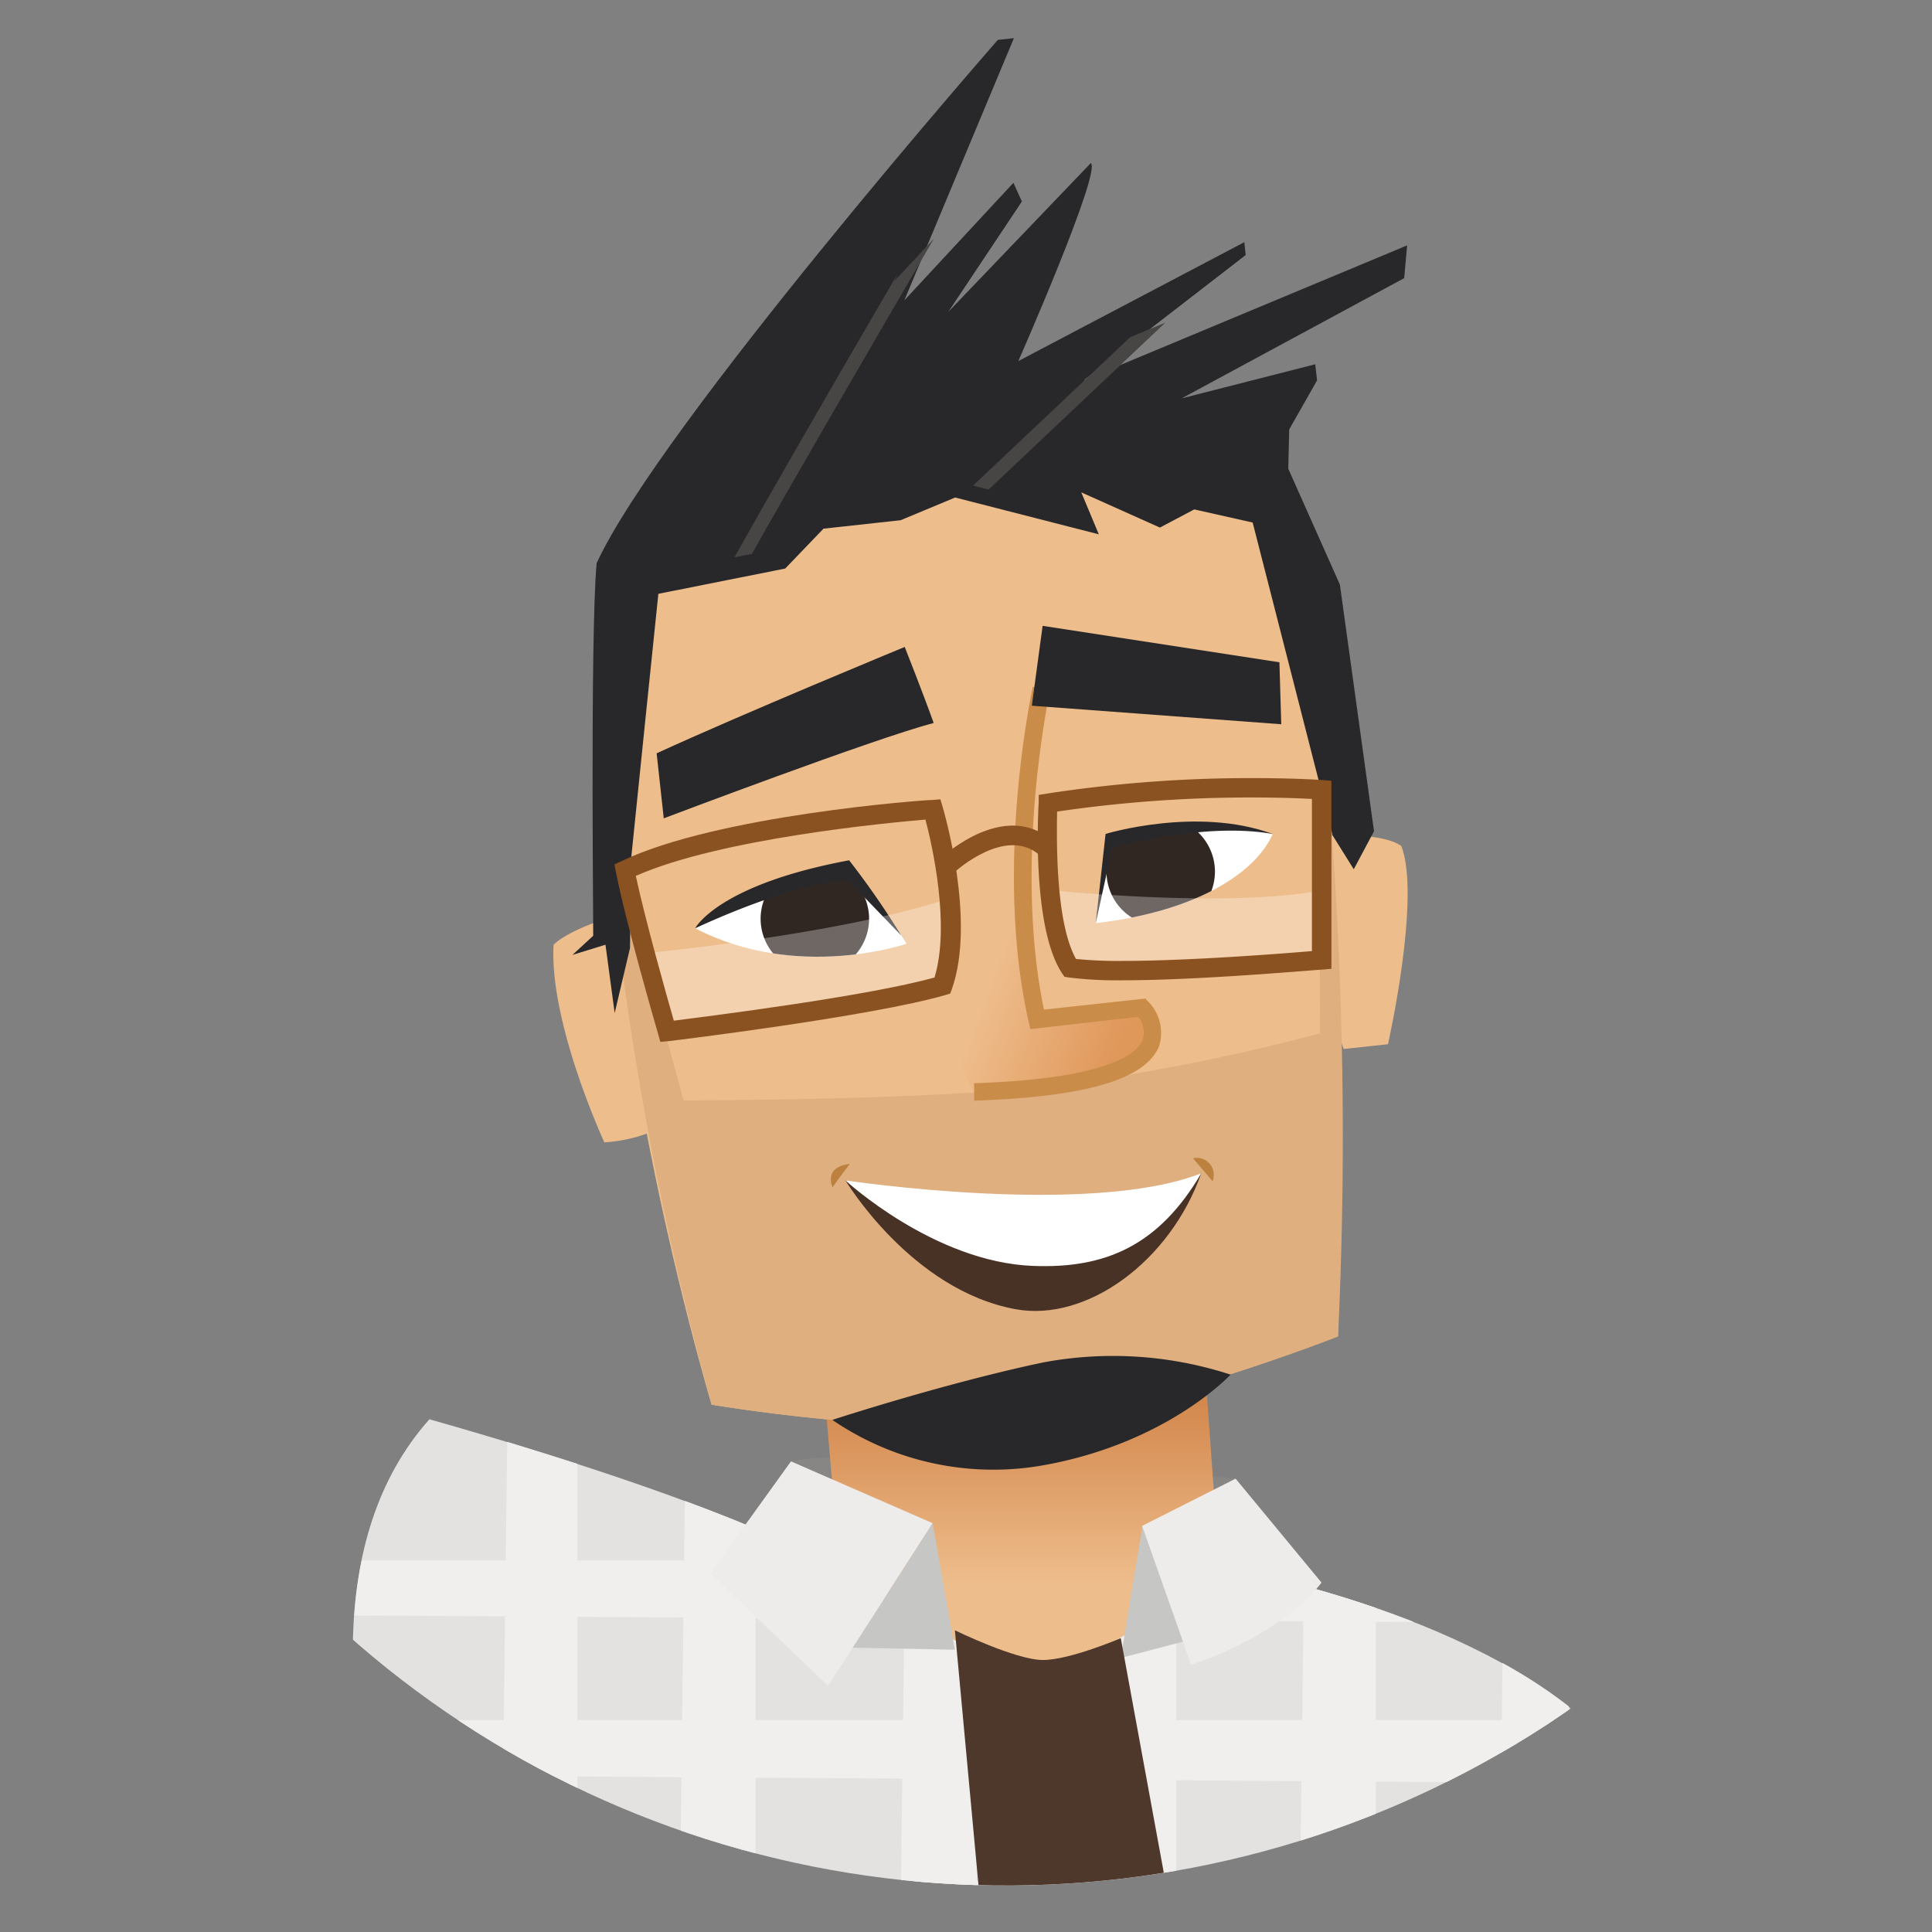 <?xml version="1.0" encoding="UTF-8"?> <svg xmlns="http://www.w3.org/2000/svg" xmlns:xlink="http://www.w3.org/1999/xlink" viewBox="0 0 157.47 157.47"><rect x="0" y="0" width="157.47" height="157.47" fill="#808080" stroke="none"/> <defs> <style>.cls-1{fill:none;}.cls-2{isolation:isolate;}.cls-3{clip-path:url(#clip-path);}.cls-4{fill:#888684;}.cls-5{fill:#eebd8c;}.cls-6{fill:url(#linear-gradient);}.cls-7{fill:#e3e2e1;}.cls-8{mix-blend-mode:multiply;}.cls-9{fill:#f0efee;}.cls-10{fill:url(#Ѕезым_нный_градиент_52);}.cls-11{fill:#dfaf80;}.cls-12{fill:#28282a;}.cls-13,.cls-21{fill:#fff;}.cls-14{fill:#ca8c49;}.cls-15{fill:#8b5221;}.cls-16{fill:#483125;}.cls-17{clip-path:url(#clip-path-2);}.cls-18{fill:#302722;}.cls-19{clip-path:url(#clip-path-3);}.cls-20{fill:#bc803f;}.cls-21{opacity:0.3;}.cls-22{fill:#edecea;}.cls-23{fill:#c6c6c4;}.cls-24{fill:#4d382b;}.cls-25{fill:#484645;}</style> <clipPath id="clip-path"> <path class="cls-1" d="M162.68,73A80.7,80.7,0,1,1,82-7.72,80.7,80.7,0,0,1,162.68,73Z"></path> </clipPath> <linearGradient id="linear-gradient" x1="83.35" y1="129.11" x2="83.35" y2="114.21" gradientUnits="userSpaceOnUse"> <stop offset="0" stop-color="#eebd8c"></stop> <stop offset="1" stop-color="#d3884d"></stop> </linearGradient> <linearGradient id="Ѕезым_нный_градиент_52" x1="437.93" y1="-164.2" x2="426.07" y2="-170.23" gradientTransform="translate(-326.53 296.43) rotate(-6.22)" gradientUnits="userSpaceOnUse"> <stop offset="0" stop-color="#e0975a"></stop> <stop offset="0.88" stop-color="#eebd8c"></stop> </linearGradient> <clipPath id="clip-path-2"> <path class="cls-1" d="M56.66,75.66s7.42-4,12.54-4.35c2.15,1.46,4.69,5.61,4.69,5.61S65,80,56.66,75.66Z"></path> </clipPath> <clipPath id="clip-path-3"> <path class="cls-1" d="M89.31,75.24,90.61,69s8.26-2.29,13.11-1C102.53,70.76,98.14,74.23,89.31,75.24Z"></path> </clipPath> </defs> <g class="cls-2"> <g id="Слой_1" data-name="Слой 1"> <g class="cls-3"> <path class="cls-4" d="M100.74,120.52s-29.44-2.82-36.27-1.41C69.3,125.46,91.92,132.32,100.74,120.52Z"></path> <path class="cls-5" d="M50.93,74.4S46.68,75.52,45.12,77c-.36,6.4,4.14,16.11,4.14,16.11A12.45,12.45,0,0,0,53.69,92,139.22,139.22,0,0,0,50.93,74.4Z"></path> <path class="cls-5" d="M108.42,68.13s4.18-.32,5.8.83c1.61,4.19-1.09,16.15-1.09,16.15l-3.61.39C108.41,83.1,108.42,68.13,108.42,68.13Z"></path> <path class="cls-6" d="M67.13,112.72l1.48,17.18,16.93,9.88,14-9.88-1.24-17.18S86.88,116.27,67.13,112.72Z"></path> <path class="cls-7" d="M41.56,177.26S17.8,135,35,115.68c23.47,6.66,31,11,31,11s14.6,9.42,18.1,9.71,16.06-8.55,16.06-8.55,21.47,3.77,31,14.35,26.22,33.32,26.22,33.32-38.37,8.84-60.92,8.84S41.56,177.26,41.56,177.26Z"></path> <g class="cls-8"> <path class="cls-9" d="M61.59,124.6c-1.49-.63-3.39-1.39-5.77-2.27l-.71,57.55c2,.36,4.19.72,6.48,1.09Z"></path> <path class="cls-9" d="M138.19,179.45c2.3-.42,4.48-.84,6.49-1.23V158.57c-2-2.59-4.1-5.24-6.13-7.75Z"></path> <path class="cls-9" d="M112.14,131.05c-2.13-.73-4.13-1.33-5.87-1.8l-.65,53.44h6.52Z"></path> <path class="cls-9" d="M127.87,139.08a41,41,0,0,0-5.41-3.54l-.57,46.6c2.19-.31,4.36-.65,6.5-1Z"></path> <path class="cls-9" d="M89.94,134.28l-.59,48.41h6.52V130.76C94.06,131.91,91.93,133.21,89.94,134.28Z"></path> <path class="cls-9" d="M40.63,175.51c.58,1.13.93,1.75.93,1.75s2.06.45,5.5,1.13V119.31c-1.76-.57-3.66-1.16-5.72-1.79Z"></path> <path class="cls-9" d="M73.71,131.38l-.63,51.24.51.07h6V134.63C77.77,133.71,75.69,132.54,73.71,131.38Z"></path> </g> <g class="cls-8"> <path class="cls-9" d="M28.88,131.67l45.81.28c-3.28-1.89-6.42-3.86-7.83-4.76H29.48A34.73,34.73,0,0,0,28.88,131.67Z"></path> <path class="cls-9" d="M115.24,132.2a88.08,88.08,0,0,0-15-4.35s-3,2.1-6.44,4.22Z"></path> <path class="cls-9" d="M144.59,158.46c-1.34-1.72-2.71-3.47-4.07-5.18H31.71c.45,1.53.92,3,1.41,4.5Z"></path> <path class="cls-9" d="M134,145.35c-1-1.13-1.89-2.19-2.76-3.15a24.82,24.82,0,0,0-2-2H29.07c.16,1.5.38,3,.64,4.49Z"></path> </g> <path class="cls-5" d="M58,114.49S45.69,73.78,50.2,47.05c16.28-8.66,34.09-13,54.2-5.91,6.33,21.57,4.65,67.78,4.65,67.78s-14.83,5.86-25.39,7S58,114.49,58,114.49Z"></path> <path class="cls-10" d="M79.38,89s17.86.09,13.66-6.87l-8.54.93-1.08-7.9S75.17,81.66,79.38,89Z"></path> <path class="cls-11" d="M51.39,73.86l-1.18,1.21A265.46,265.46,0,0,0,58,114.49s15.12,2.59,25.67,1.44,25.39-7,25.39-7a342.17,342.17,0,0,0-.68-43.26l-.86-1.73.07,20.29a169.37,169.37,0,0,1-22.19,4.33c-10.5,1.14-29.68,1.13-29.68,1.13Z"></path> <path class="cls-12" d="M48.35,76.27s-.05-4.12,0-.54-.28-23.86.28-29.83C53.76,34.74,81.33,3.25,81.33,3.25l1.31-.14L73.71,24.48,82.6,14.9l.69,1.52-6,9L88.91,13.29C89.79,14,83,29.43,83,29.43l18.42-9.69.11,1.05L88.32,31,114.69,20l-.24,2.67-18.14,9.8,10.89-2.78.15,1.31-2.27,4L105,38.2l4.21,9.45,2.78,20.1-1.65,3.1-1.71-2.74-6.53-25.52-4.76-1.07L94.54,43l-6.41-2.87,1.43,3.42-11.71-3L73.41,42.4l-6.29.69L64,46.34,53.66,48.4S51.53,69,51.47,69.7s-.12,7.57-.12,7.57l-1.25,5.3L49.35,77l-2.69.83"></path> <path class="cls-12" d="M53.52,61.4l.58,5.3s17.27-6.55,22-7.77c-.85-2.39-2.36-6.2-2.36-6.2S60.62,58.14,53.52,61.4Z"></path> <path class="cls-13" d="M56.66,75.66s7.42-4,12.54-4.35c2.15,1.46,4.69,5.61,4.69,5.61S65,80,56.66,75.66Z"></path> <path class="cls-13" d="M89.31,75.24,90.61,69s8.26-2.29,13.11-1C102.53,70.76,98.14,74.23,89.31,75.24Z"></path> <path class="cls-14" d="M79.4,89.71l0-1.42c10.85-.36,13.27-2.38,13.74-3.54a2,2,0,0,0-.37-1.87l-8.79,1-.14-.62c-2.87-12.62.31-27.14.34-27.28l1.39.31c0,.14-3,13.88-.48,26l8.26-.9.24.25a3.63,3.63,0,0,1,.88,3.64C93.35,88,88.44,89.41,79.4,89.71Z"></path> <path class="cls-15" d="M77.89,71l-1.07-1.16c.2-.19,5.08-4.59,8.87-1.38l-1,1.2C81.93,67.34,77.93,71,77.89,71Z"></path> <path class="cls-16" d="M68.91,96.21s19.32,4.94,29-.58c-2.56,7.23-9.37,12.13-15.12,11.08C74.26,105.16,68.91,96.21,68.91,96.21Z"></path> <path class="cls-13" d="M68.91,96.21s19.91,3,29-.58c-3.48,5.94-7.87,7.78-13.71,7.55C76.1,102.87,68.91,96.21,68.91,96.21Z"></path> <polygon class="cls-12" points="84.98 51.01 84.1 57.52 104.43 59.03 104.28 53.98 84.98 51.01"></polygon> <path class="cls-12" d="M67.84,115.73s9.18-3,17.22-4.69a30.92,30.92,0,0,1,15.24,1s-5.16,5.59-15.27,7.39A23.24,23.24,0,0,1,67.84,115.73Z"></path> <g class="cls-17"> <path class="cls-18" d="M70.81,74.41a4.42,4.42,0,1,1-4.87-3.92A4.42,4.42,0,0,1,70.81,74.41Z"></path> </g> <g class="cls-19"> <path class="cls-18" d="M99,70.57a4.42,4.42,0,1,1-4.88-3.92A4.42,4.42,0,0,1,99,70.57Z"></path> </g> <path class="cls-12" d="M56.66,75.66s1.83-3.55,12.55-5.54a68.47,68.47,0,0,1,4.25,6.13l-4.34-4.5S65.27,71.71,56.66,75.66Z"></path> <path class="cls-12" d="M89.31,75.24l.8-7.27s7.44-2.27,13.61,0c-5.63-1-13.06,1.12-13.06,1.12Z"></path> <path class="cls-20" d="M67.86,96.77s-.8-1.65,1.41-1.9C68.61,95.69,67.86,96.77,67.86,96.77Z"></path> <path class="cls-20" d="M98.83,96.27l-1.59-1.86A1.38,1.38,0,0,1,98.83,96.27Z"></path> <path class="cls-21" d="M52.62,77.69s15.86-1.5,24.76-4.47a40.54,40.54,0,0,1-.54,7.1L54.4,84.05Z"></path> <path class="cls-21" d="M85.56,72.55s14.56,1.52,22.22,0c0,2.83-.06,5.73-.06,5.73s-14.53,1.27-20.5.65A44.34,44.34,0,0,1,85.56,72.55Z"></path> <path class="cls-15" d="M53.82,84.92l-.18-.65c-.11-.37-2.67-9.2-3.44-13.21l-.12-.6.55-.26c7.79-3.75,24.67-5,25.39-5l.63-.05.18.61c.11.38,2.72,9.29.76,14.84l-.14.38-.39.12c-6,1.74-21.89,3.68-22.57,3.76Zm-2-13.55c.74,3.5,2.52,9.79,3.1,11.82,3.06-.39,15.83-2,21.25-3.52,1.3-4.3-.21-10.85-.74-12.87C72.36,67.06,58.76,68.34,51.87,71.37Z"></path> <path class="cls-15" d="M91.54,79.9h0a32.32,32.32,0,0,1-4.44-.23l-.35-.06-.19-.29c-2.5-3.79-1.93-13.49-1.9-13.9l0-.63.62-.1a109.36,109.36,0,0,1,16.83-1.27c3.44,0,5.59.15,5.68.16l.73.06,0,15.32-.72.07C107.69,79,98,79.9,91.54,79.9ZM87.7,78.16a34.42,34.42,0,0,0,3.84.16c5.37,0,13-.6,15.39-.8l0-12.4c-.91-.05-2.61-.12-4.83-.12a108.12,108.12,0,0,0-15.94,1.15C86.13,68.27,86,75.13,87.7,78.16Z"></path> <polygon class="cls-22" points="57.89 128.25 64.47 119.11 76.02 124.15 67.5 137.41 57.89 128.25"></polygon> <polygon class="cls-23" points="76.02 124.15 77.83 134.46 69.5 134.3 76.02 124.15"></polygon> <polygon class="cls-23" points="93.12 124.37 91.35 135.13 97.75 133.46 93.12 124.37"></polygon> <path class="cls-22" d="M97.09,135.7l-4-11.33,7.62-3.85,7,8.47S104.86,133.07,97.09,135.7Z"></path> <path class="cls-24" d="M77.83,132.88l4.26,46,17.71.71-8.45-46.07S87.21,135.3,85,135.3,77.83,132.88,77.83,132.88Z"></path> <polygon class="cls-25" points="92.11 27.49 79.31 39.58 80.58 39.9 94.98 26.3 92.11 27.49"></polygon> <path class="cls-25" d="M59.87,45.42l1.41-.27c3.14-5.58,9.11-15.87,14.84-25.7L72.91,22.9l.24-.57C67.61,31.84,62.53,40.64,59.87,45.42Z"></path> </g> </g> </g> </svg> 